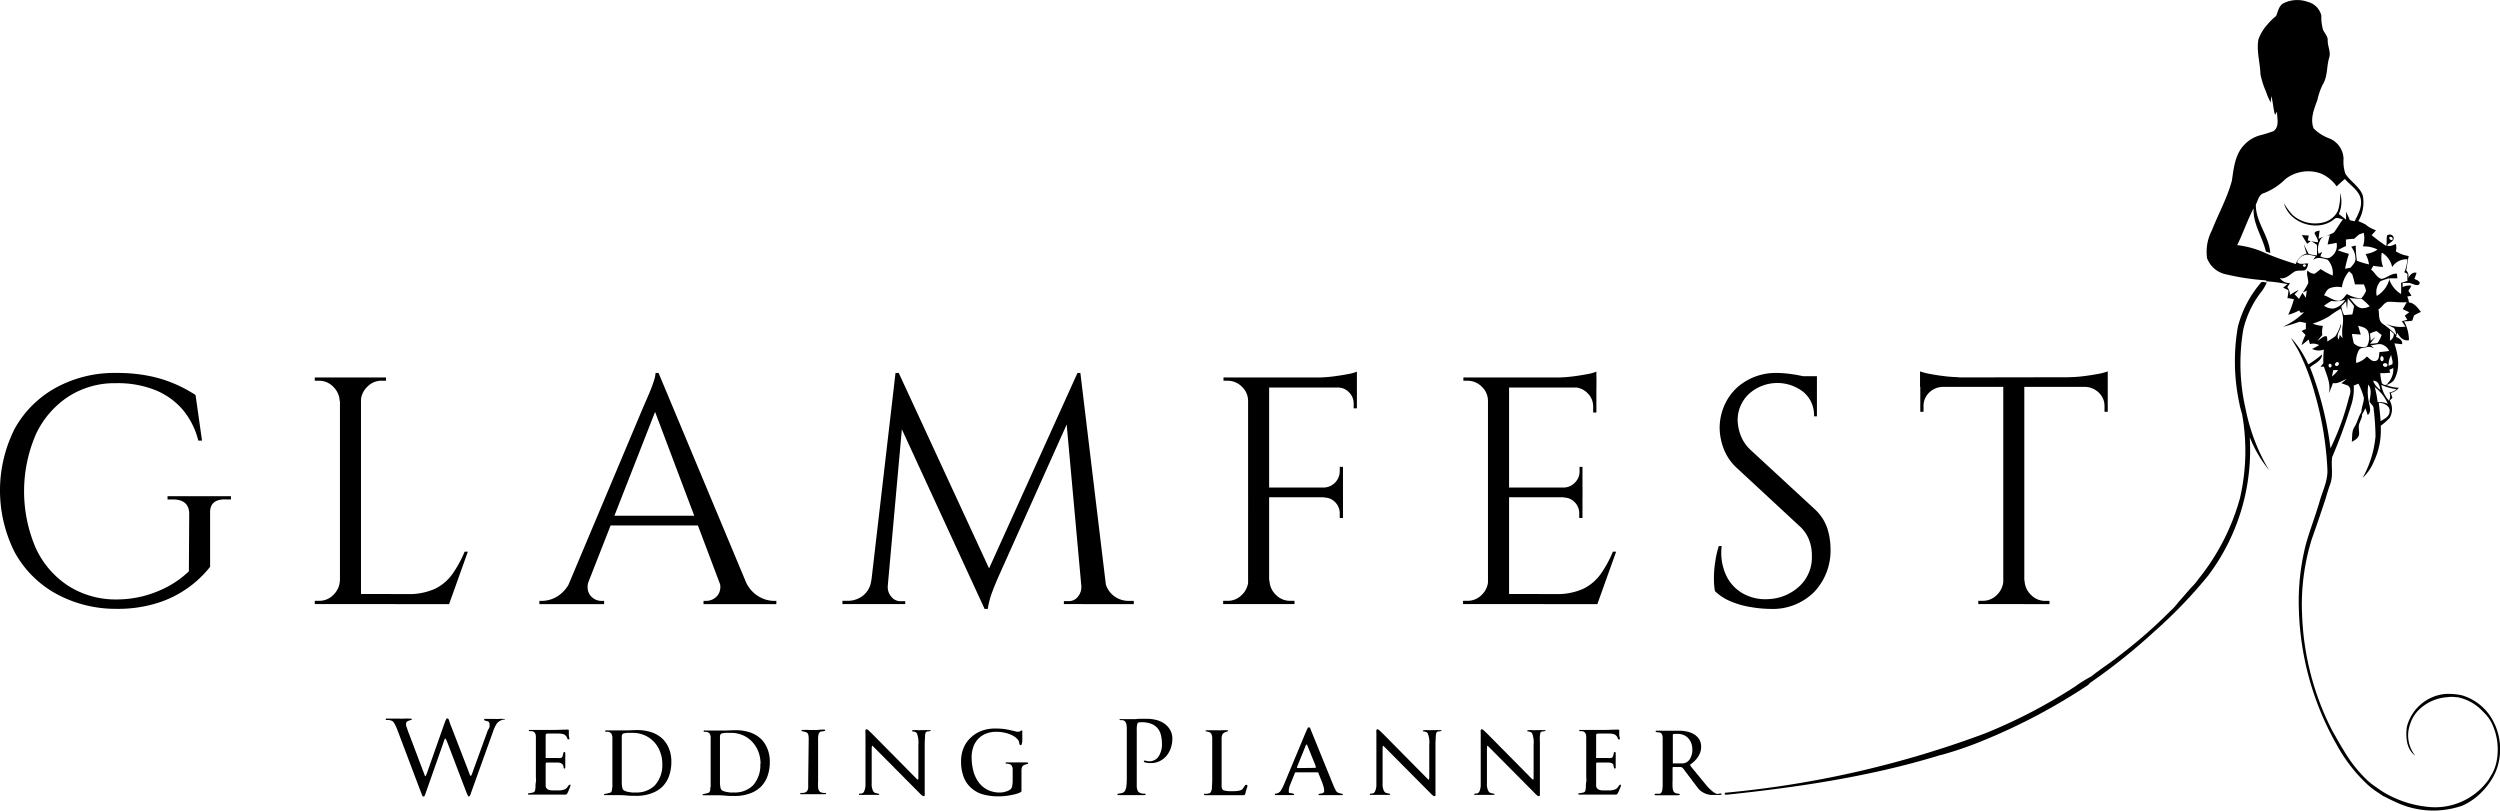 <svg id="Layer_1" data-name="Layer 1" xmlns="http://www.w3.org/2000/svg" viewBox="0 0 386.23 125.26"><path d="M55.83,156v8.25A16.76,16.76,0,0,1,48,169.74a20.31,20.31,0,0,1-6.63,1A19.19,19.19,0,0,1,32,168.39,16.24,16.24,0,0,1,25.64,162a21.2,21.2,0,0,1,0-19.09A16.16,16.16,0,0,1,32,136.58a18.74,18.74,0,0,1,9.35-2.28,24.71,24.71,0,0,1,5,.45,19.58,19.58,0,0,1,4,1.23,21.84,21.84,0,0,1,3.23,1.72l1,7.05H54a11.78,11.78,0,0,0-2.48-4.87,11.16,11.16,0,0,0-4.33-3,15.63,15.63,0,0,0-5.9-1,13.17,13.17,0,0,0-7.4,2.1,14.07,14.07,0,0,0-5,5.85,22.19,22.19,0,0,0,0,17.51,13.89,13.89,0,0,0,5,5.83,13.59,13.59,0,0,0,7.4,2.12,16.79,16.79,0,0,0,4.23-.52,17.13,17.13,0,0,0,3.83-1.5,14.77,14.77,0,0,0,3.2-2.33l.05-8.85q0-2.25-2.55-2.25h-.8v-.5h9.8v.5h-.75C56.59,153.76,55.76,154.51,55.83,156Z" transform="translate(-23.37 -76.68)"/><path d="M76,138.65h-.15a3.23,3.23,0,0,0-1-2.22,3,3,0,0,0-2.23-.93H72V135h4Zm0,27.71V170H72v-.5h.65a3,3,0,0,0,2.23-.92,3.25,3.25,0,0,0,1-2.23ZM79.14,135v35H75.89V135ZM79,138.65V135h4v.5h-.65a3,3,0,0,0-2.23.93,3.17,3.17,0,0,0-1,2.22Zm13.65,29.81V170H79v-1.55Zm3-6.55-2.9,8.1h-8.3l1.8-1.55a9.83,9.83,0,0,0,4.33-.82,7.14,7.14,0,0,0,2.72-2.33,18,18,0,0,0,1.85-3.4Z" transform="translate(-23.37 -76.68)"/><path d="M114.35,166.36a2.55,2.55,0,0,0-.1,1.7,2.06,2.06,0,0,0,.83,1.08,2.1,2.1,0,0,0,1.17.37h.45v.5h-10v-.5h.45a4.67,4.67,0,0,0,2.37-.72,5.27,5.27,0,0,0,2-2.43Zm10.76-32.06.45,3.5L113,169.86h-3l12.8-30.41c.37-.83.68-1.55.93-2.15s.47-1.18.65-1.75a4.68,4.68,0,0,0,.27-1.25Zm7,22.06v1.5H116.5v-1.5Zm-7-22.06,14.8,35.41h-4.25L124.1,139.05Zm9.3,32.06h4.1a5,5,0,0,0,2,2.43,4.8,4.8,0,0,0,2.4.72h.4v.5H132.06v-.5h.45a2.25,2.25,0,0,0,1.7-.82A2.16,2.16,0,0,0,134.41,166.36Z" transform="translate(-23.37 -76.68)"/><path d="M159.07,166.36V170h-5.55v-.5h.8a3.77,3.77,0,0,0,2.4-.82,3.43,3.43,0,0,0,1.25-2.33Zm2.65-32.06h.5l1,2.95L160.27,170h-2.7Zm-1.2,32.86v.25a2.24,2.24,0,0,0,.57,1.48,1.77,1.77,0,0,0,1.38.67h.75V170h-3.05v-2.85Zm1.7-32.86,14.4,31.16-1.15,5.26-14.2-30.82Zm27.61,0,.4,3.35-12.55,28c-.5,1.14-.89,2.1-1.16,2.88a12.7,12.7,0,0,0-.55,2.23h-.5l-.7-3.16Zm.6,32.86h.35V170h-3.05v-.45h.75a1.72,1.72,0,0,0,1.4-.67,2.27,2.27,0,0,0,.55-1.48v-.25Zm-.15-32.86,4.3,35.71h-3.9l-2.75-30.31,1.9-5.4Zm2.8,32.06h1a3.6,3.6,0,0,0,1.3,2.33,3.72,3.72,0,0,0,2.35.82h.8v.5h-5.5Z" transform="translate(-23.37 -76.68)"/><path d="M216.34,138.65h-.15a3,3,0,0,0-.95-2.22,3.1,3.1,0,0,0-2.25-.93h-.6l0-.5h4Zm0,27.71V170h-4v-.5H213a3,3,0,0,0,2.23-.92,3.24,3.24,0,0,0,1-2.23Zm3.1-31.36v35h-3.25V135ZM233,135v1.55H219.29V135Zm-2.15,17v1.5H219.29V152Zm-11.51,14.35h.15a3.21,3.21,0,0,0,1,2.23,3,3,0,0,0,2.22.92h.65v.5h-4ZM233,134.1v1.45l-6.11-.55a19.2,19.2,0,0,0,2.33-.15c.82-.1,1.58-.22,2.28-.35A7.54,7.54,0,0,0,233,134.1Zm-2.15,14.71v3.3h-2.9V152a2.53,2.53,0,0,0,2.4-2.5v-.7Zm0,4.6v3.3h-.5V156a2.44,2.44,0,0,0-.7-1.73,2.3,2.3,0,0,0-1.7-.72v-.1Zm2.15-17v3.35h-.5V139a2.37,2.37,0,0,0-.73-1.72,2.33,2.33,0,0,0-1.72-.73v-.15Z" transform="translate(-23.37 -76.68)"/><path d="M253.4,138.65h-.15a3,3,0,0,0-.95-2.22,3.1,3.1,0,0,0-2.25-.93h-.6l0-.5h4Zm0,27.71V170h-4v-.5h.65a3,3,0,0,0,2.23-.92,3.2,3.2,0,0,0,1-2.23ZM256.51,135v35h-3.26V135Zm13.5,0v1.55H256.36V135Zm-2.15,17v1.5h-11.5V152ZM270,168.46V170H256.36v-1.55Zm3.05-6.55-2.9,8.1h-8.3l1.8-1.55a9.83,9.83,0,0,0,4.33-.82,7.14,7.14,0,0,0,2.72-2.33,18,18,0,0,0,1.85-3.4ZM270,134.1v1.45l-6.1-.55a19,19,0,0,0,2.32-.15c.82-.1,1.58-.22,2.28-.35A7.54,7.54,0,0,0,270,134.1Zm-2.15,14.71v3.3H265V152a2.42,2.42,0,0,0,1.7-.78,2.38,2.38,0,0,0,.7-1.72v-.7Zm0,4.6v3.3h-.5V156a2.4,2.4,0,0,0-.7-1.73,2.28,2.28,0,0,0-1.7-.72v-.1Zm2.15-17v4h-.5v-.9a2.85,2.85,0,0,0-.85-2.07,3,3,0,0,0-2.1-.93v-.1Z" transform="translate(-23.37 -76.68)"/><path d="M297.82,134.3a15.46,15.46,0,0,1,1.73.1c.61.07,1.21.16,1.8.28s1.11.23,1.6.35a5.2,5.2,0,0,1,1.12.37V141h-.45a4.63,4.63,0,0,0-1.65-3.77,6.54,6.54,0,0,0-8.45.35,5.56,5.56,0,0,0-1.7,4,7.26,7.26,0,0,0,.42,2.23,6,6,0,0,0,1.58,2.38l9.85,9.1a7,7,0,0,1,2,3,10.5,10.5,0,0,1,.5,3.1,9.29,9.29,0,0,1-2.53,6.75,9.07,9.07,0,0,1-6.83,2.61,18.53,18.53,0,0,1-2.82-.26,13.35,13.35,0,0,1-3.16-.87,7.57,7.57,0,0,1-2.52-1.63,11.1,11.1,0,0,1-.15-2,16,16,0,0,1,.2-2.52,14.74,14.74,0,0,1,.55-2.43h.45a8.3,8.3,0,0,0,.65,4.45,6.25,6.25,0,0,0,2.63,2.88,7.1,7.1,0,0,0,3.92.87,7.48,7.48,0,0,0,4.73-1.92,6.09,6.09,0,0,0,2-4.78,6.51,6.51,0,0,0-.5-2.62,5.53,5.53,0,0,0-1.45-2l-9.6-8.9a7.86,7.86,0,0,1-2.1-3.08,9.33,9.33,0,0,1-.6-3.13,8.73,8.73,0,0,1,1-4.05,8,8,0,0,1,3-3.17A8.92,8.92,0,0,1,297.82,134.3Zm6.25.5v1h-3.8v-1Z" transform="translate(-23.37 -76.68)"/><path d="M320,134.05a8.92,8.92,0,0,0,1.53.4c.68.13,1.44.25,2.27.35a19.37,19.37,0,0,0,2.3.15l-6.1.55Zm29,.9v1.5H320V135Zm-25.51,1.35v.15a3.11,3.11,0,0,0-2.1.9,2.85,2.85,0,0,0-.85,2.1v.85l-.5,0v-4ZM333,166.36V170h-4v-.5h.65a3,3,0,0,0,2.23-.92,3.25,3.25,0,0,0,1-2.23Zm3.11-31.21V170h-3.25V135.15ZM336,166.36h.15a3.2,3.2,0,0,0,1,2.23,3,3,0,0,0,2.23.92H340v.5h-4Zm13-32.31v1.45l-6.1-.55a19,19,0,0,0,2.32-.15c.82-.1,1.58-.22,2.28-.35A7.54,7.54,0,0,0,349,134.05Zm0,2.25v4l-.5,0v-.85a2.83,2.83,0,0,0-.87-2.1,3.16,3.16,0,0,0-2.08-.9v-.15Z" transform="translate(-23.37 -76.68)"/><path d="M235.8,178.36h0l-.07-.08A.43.43,0,0,0,235.8,178.36Z" transform="translate(-23.37 -76.68)"/><path d="M244.13,214.46" transform="translate(-23.37 -76.68)"/><path d="M403.72,184.1h0a10.31,10.31,0,0,0-2.45-.22,6.77,6.77,0,0,0-6.06,5.1c-.09.6-.4,3.26,1.29,4.43h0a5,5,0,0,1-.81-4.77h0a5.44,5.44,0,0,1,1.23-2.15,6.94,6.94,0,0,1,4.53-2.1h0a4.49,4.49,0,0,1,1.35,0l.26,0H403a7.21,7.21,0,0,1,4,2.26,6.07,6.07,0,0,1,1.44,2,9.45,9.45,0,0,1,.68,5.38h0a6.69,6.69,0,0,1-1,2.62c-.09.17-.19.33-.29.49a10.13,10.13,0,0,1-8.81,4.24,16.54,16.54,0,0,1-7.32-2.26c-.69-.41-1.8-1.23-1.8-1.23h0a9.2,9.2,0,0,1-.83-.69,21.16,21.16,0,0,1-3.63-4.62h0c-.63-1-1.17-2-1.55-2.67-.07-.1-.13-.22-.19-.32a42.45,42.45,0,0,1-4.67-17.83,34,34,0,0,1,1.41-11.53v0c0-.06.89-2.47,2.22-6.53.22-.76.45-1.52.72-2.26.49-1.34.1-2.78.29-4.14a77.19,77.19,0,0,0,2.82-7.66,8.57,8.57,0,0,0,.52-3.39l.72-.3a10.85,10.85,0,0,1,.84,2.2c0,.75-.38,1.44-.38,2.19-.47.71-.61,1.57-1.07,2.29s-.32,1.54-.42,2.32c.43-.25.93-.5,1.09-1s-.19-1.38.15-2c.11-.4.41-.78.33-1.2.19-.32.36-.65.55-1,.12.35.23.7.34,1.05.61-.47.32-1.29.2-1.92a7.48,7.48,0,0,1-.11-2.79c.61.78.3,1.76.19,2.63.19.39.66.64.64,1.12a40.08,40.08,0,0,1,.29,4.24,16.19,16.19,0,0,1-2,6.44,7.27,7.27,0,0,0,1.75-2.55,11.27,11.27,0,0,0,1.05-5.51,10.84,10.84,0,0,0,1.39-1.22,2.72,2.72,0,0,0,0-2.68l.42-.42c-.09-.25-.17-.51-.25-.76a2.23,2.23,0,0,0,1.24-.79,5.92,5.92,0,0,1-1.9-.4c.47-.25,1-.44,1.26-1,.89-1.71.53-3.72-.05-5.46l1.2.13c.08-.64-.44-.91-.94-1.13.06-.22.12-.43.19-.64.37.67.94,1.32,1.8,1.15a6.13,6.13,0,0,0-.76-2.94,4.91,4.91,0,0,0,1.27-.08c.11-.26.18-.54.28-.81a8.92,8.92,0,0,1,1.07-.54c-.51-.63-1-1.38-1.87-1.47a2.42,2.42,0,0,0-.25-.91l.65-.11c-.15-.27-.31-.52-.48-.78.17-.25.33-.51.48-.77a2.12,2.12,0,0,0-1.36.21v-.65c.34,0,.69,0,1,0,.52.06,1,.51,1.54.26.32-.55-.38-.67-.72-.89q.18-.47.33-.93c-.66-.17-1,.37-1.31.82a1.1,1.1,0,0,0-.29-1.18c.15-.74.21-1.5.39-2.24a4.84,4.84,0,0,1-2-.73,1.83,1.83,0,0,0,0-1.11c-.45.12-.9.49-1.35.18.35-.39,1.18-.63,1-1.28a.64.64,0,0,0-1-.22c-.12.52,0,1.07-.13,1.61a26.19,26.19,0,0,1-2.25-1.67l.67-.75a5.13,5.13,0,0,1-1.63-.91c-.36-.19-.73-.35-1.1-.51a5.56,5.56,0,0,0,.68-4c-.52-1.37-1.9-2.11-2.67-3.31a5.67,5.67,0,0,1-.29-2.28,3.5,3.5,0,0,0-2.13-3.16,6.63,6.63,0,0,1-2.49-1.57c-.58-1.46.07-3,.58-4.4a10.23,10.23,0,0,1,.82-2.37c.79-1.26.58-2.79,1-4.16.28-.88-.23-1.73-.23-2.61.06-.67-.46-1.14-.72-1.7A7,7,0,0,1,382,79.1a2.86,2.86,0,0,0-2.1-2.13,4.79,4.79,0,0,0-3.66.17c-.79.35-.92,1.27-1.22,2a10.14,10.14,0,0,0-1.4,1.38,6.79,6.79,0,0,0-1.34,2.25c-.33,1.79.26,3.57.31,5.36a12.75,12.75,0,0,0,.87,2.73,7.9,7.9,0,0,0,.73,1.66c0-.24.05-.71.07-1,.3,1,.3,2,.59,2.91.07-.12.22-.38.3-.5,0,1,.42,2.3-.53,3a17.34,17.34,0,0,1-2.12.66A5.29,5.29,0,0,0,370,99.15c-1.35,1.47-1.54,3.55-1.82,5.44-.71,2.67-2.09,5.11-3.09,7.68a7.09,7.09,0,0,0-.74,4.32A4,4,0,0,0,367,119a39.39,39.39,0,0,0,6.48,1v.14a22.81,22.81,0,0,1,3.29.44l-.68.55.82.38c0,.41-.08.83-.15,1.24.34,0,.68.1,1,.16a14.35,14.35,0,0,1-.88,2.4,7.19,7.19,0,0,0,1.68-.67l.24.36.53-.08a10.94,10.94,0,0,1-3.29,2.25,21.12,21.12,0,0,0,2.57-.78,8.63,8.63,0,0,1,1,.19c0,.31,0,.62,0,.93l-.66.29.61.63a7.33,7.33,0,0,0-.62,1.57c.38-.27.73-.57,1.09-.87l.21.7a2,2,0,0,1,1.41.16,7,7,0,0,1-1.08.59,2.26,2.26,0,0,0,1.82.11,14.89,14.89,0,0,0-.08,2.11,5.62,5.62,0,0,1-.46.53l.55,0c.43,1.33,1.1,2.66.76,4.09.24-.51.43-1,.63-1.56.77.15,1.4-.37,2.09-.62-.25.23-.52.44-.78.65.35.13.71.23,1.05.38.52.45.33,1.2.13,1.76a40.3,40.3,0,0,1-2.87,7.92,51.93,51.93,0,0,0-3.16-12.52c.67-.59,1.85-1,1.86-2a15.45,15.45,0,0,1-2.13,1.55,15.67,15.67,0,0,0-2.65-4.1c.37.75.86,1.44,1.24,2.2a35.46,35.46,0,0,1,2.44,6.49,50.63,50.63,0,0,1,1.92,11.53c.12,1.83-.77,3.48-1.24,5.19-.65,2.21-1.5,4.37-2.11,6.59a35.86,35.86,0,0,0-1.05,10.11,44.77,44.77,0,0,0,5.8,20.67,24.33,24.33,0,0,0,4.92,6.34,3.32,3.32,0,0,1,.28.24h0a12.6,12.6,0,0,0,1.41,1,7.89,7.89,0,0,0,.77.51l.07,0h0c.57.33,1.18.6,1.78.88a13.61,13.61,0,0,0,10.18.53l.13-.05a9.63,9.63,0,0,0,3-2.16,10.44,10.44,0,0,0,2.05-3,9.26,9.26,0,0,0-.87-8.7A8,8,0,0,0,403.72,184.1Zm-11.2-70.76c.2-.2.63.08.48.34S392.38,113.58,392.52,113.34ZM387,129.7c-.09-.47-.21-.94-.28-1.41l.37,0,1,.08c-.13-.46-.27-.91-.41-1.37.58.17,1.3.29,1.55.92a2.77,2.77,0,0,1-.19,2.28A2,2,0,0,1,387,129.7Zm-2.41-6.55c-.8-.05-1.43-.62-2.18-.85.25-.4.43-.91.91-1.1a3.27,3.27,0,0,1,1.86-.13,4.58,4.58,0,0,1,1.11-2.47l.48.44c.16.52.3,1,.42,1.58.46,0,.91,0,1.37,0a3.12,3.12,0,0,1,.34,1,4,4,0,0,1-.75,1.17,5,5,0,0,1-2.19-.69C385.55,122.51,385.23,123.17,384.57,123.15Zm1.07-.11a3,3,0,0,1-1.76,1.31,2.43,2.43,0,0,1-1.49-.43,10.45,10.45,0,0,1,1.13-.74A4.75,4.75,0,0,0,385.64,123Zm-4.09-7.15a2.84,2.84,0,0,1,.21-2c.21-.65.94-.8,1.53-.88-.13.48-.25,1-.34,1.44.46-.07.92-.16,1.38-.26a2.09,2.09,0,0,1-.78,2.11c-.49.46-1.19.2-1.72,0a6,6,0,0,1,.28-.7Zm6.72,7a10.28,10.28,0,0,1,1.18,1.11,2.41,2.41,0,0,1-1.28.29c-.85-.16-1.29-1-1.84-1.55C387,122.77,387.62,122.83,388.27,122.87Zm.74,8.86a3.18,3.18,0,0,1-1.65,1,3.47,3.47,0,0,1,.4-1.93c.22-.48.84-.39,1.27-.52a1.57,1.57,0,0,1,1.13.23l-.54-.51c.65,0,1.34-.4,2,0a1.74,1.74,0,0,1,.83.88c-.5.08-1,.13-1.49.17-.09.46,0,1.23-.57,1.36C389.8,132.63,389.4,132,389,131.73Zm2.28-3.32a4.68,4.68,0,0,1-.63,1.24c-.38.07-.77.09-1.15.13.27-.37.56-.73.84-1.09-.25.21-.5.42-.76.62,0-.37-.07-.75-.09-1.12a5.56,5.56,0,0,1,1-.39C390.76,128,391,128.2,391.29,128.41Zm-.12-8.33c.45-.19.91-.32,1.37-.47a4.23,4.23,0,0,1-2,2.77A2.54,2.54,0,0,1,391.17,120.08Zm1.62,11.45c0,.46.32.95.15,1.4l-.56.25A2.9,2.9,0,0,1,392.79,131.53Zm-1.22,1.34c.22-.27.8,0,.57.34S391.32,133.19,391.57,132.87Zm-.2-.39c-.34-.07-.34-.55-.16-.76C391.61,131.52,391.81,132.45,391.37,132.48Zm-1.38,3c.81,0,1,.77,1.11,1.43A3.08,3.08,0,0,1,390,135.51Zm.26,1a6.57,6.57,0,0,1,2,2.56,3.59,3.59,0,0,0-1.58-.27A15,15,0,0,0,390.25,136.49Zm2.27,3.84c-.07.73-.83,1.06-1.38,1.41-.08-1-.17-1.91-.29-2.86C391.6,138.92,392.74,139.39,392.52,140.33Zm1.07-3.53a2,2,0,0,1-1.09.49,1.42,1.42,0,0,1-.08,1.27,4.66,4.66,0,0,1-1.18-2.44A7.39,7.39,0,0,0,393.59,136.8Zm-1.36-.89c-.21.4-.65.21-.89,0a8.64,8.64,0,0,1-.26-1.59c.51,0,1,0,1.55-.08l-.15-.43.61-.28A3.06,3.06,0,0,1,392.23,135.91Zm.34-6.59a12.51,12.51,0,0,0,0-1.62l.6.52A1.11,1.11,0,0,1,392.57,129.32Zm2.62-6q-.31.57-.63,1.11l1,.48-.69.53.39.63-.84.23.56.84a5.84,5.84,0,0,1-3-.44c.4.25.84.43,1.25.67a2.83,2.83,0,0,1,.32,1.07,13.71,13.71,0,0,0-2.15-1.79c-.66-.54-.43-1.45-.6-2.19.56-.3.81-1,1.45-1.16C393.23,123.27,394.21,123.47,395.19,123.36Zm-3.85-7.62a3.43,3.43,0,0,1,1.58,2.23,2.59,2.59,0,0,1,2.35-1.2,6.19,6.19,0,0,1-.47,2l.49.25a6.5,6.5,0,0,0,0,1.08q-.48.17-1,.3a14.27,14.27,0,0,1,0,1.73,4.2,4.2,0,0,1-1.87-2.42c.43,0,.87,0,1.3,0l-.06-.72c-.9-.07-1.55.67-2.38.81-.74-.18-1-1-1.62-1.43l.35-.59a11.05,11.05,0,0,0,1.51.16A3.77,3.77,0,0,1,391.34,115.74Zm-3.55-2.8.73-.26a3.76,3.76,0,0,1-.12,2.1,4.65,4.65,0,0,1,2.26.48,4,4,0,0,1-1.85.69,4.63,4.63,0,0,1,.53,1.61,12.22,12.22,0,0,1-1.87-.57,18.31,18.31,0,0,1-.18-2.35l-.7.19a3,3,0,0,1,.66,1.89c0,.56-.44.93-.74,1.34l-.87.17a18.52,18.52,0,0,1,.6-2.3,17.44,17.44,0,0,1-1.73-.56,13.78,13.78,0,0,1,1.27-.65v-1a11.08,11.08,0,0,1,1.28-.12C387.29,113.36,387.54,113.15,387.79,112.94ZM369,114.55c.92-1.86,1.57-3.85,2.54-5.69-.15,2.41,1.39,4.43,1.89,6.7l.68.2c-.19-2.65-2.27-4.78-2.23-7.47.32-.64.48-1.58,1.26-1.78a9.42,9.42,0,0,0,3.31-2.17,5.78,5.78,0,0,1,5.43-.87,5.61,5.61,0,0,1,2.48,2c.41-.39.83-.77,1.27-1.14.76.89,1.86,1.55,2.33,2.66.52,1.34-.2,2.71-.83,3.88l-.72-.17c-.19-.45-.38-.89-.59-1.31,0,.41,0,.82,0,1.23-.37-.3-.74-.59-1.12-.87a4.7,4.7,0,0,0,.19-3.28,7.37,7.37,0,0,1-.35,2.81,3.34,3.34,0,0,1-2.27,1.77,5.27,5.27,0,0,1-4.67-1.12,9.42,9.42,0,0,1-1.38-1.87c.81,3.14,5.22,4.53,7.71,2.52.4-.42.93-.12,1.4,0-.5.63-.87,1.34-1.37,2-.74.47-1.64.59-2.39,1,.05-.43.11-.86.16-1.29-.27.12-.71.07-.78.43.18.46.56.87.53,1.39a10.83,10.83,0,0,1-1.59-.29c.06-.25.11-.5.17-.75L379,113c.25.46.54.89.8,1.34l.57-.42a5.11,5.11,0,0,1,.94.59,11.06,11.06,0,0,1,0,1.63,6,6,0,0,1-1.26-.23,13.2,13.2,0,0,1-.74-1.51,10.06,10.06,0,0,0,.42,1.45,2.43,2.43,0,0,0-1.67,1.62,46.26,46.26,0,0,1-4.46-1.58A14.43,14.43,0,0,0,369,114.55Zm10.86,3.89c-.22.66.18,1.34.11,2-.23.5-.56,1-.82,1.43l.6-.3c-.05.37-.1.75-.14,1.12l-.52-.77c-.19.31-.37.62-.55.94a9.42,9.42,0,0,0-.69-.72,5.3,5.3,0,0,0,.66-.68,11.6,11.6,0,0,0-1.37.79,1.69,1.69,0,0,0-.4-1.19l.42-.64a1.86,1.86,0,0,1-1.57-.77c.85.18,1.46-.46,2.1-.9.45-.35,1-.23,1.56-.28s.61-.66.73-1.08c-.58-.07-1.28.27-1.73-.22a1.82,1.82,0,0,1,1.43-1.15c.48,0,1,.16,1.44.24l-.4.61c.64-.58,1.54-.27,2.26-.07a3.09,3.09,0,0,1,.77,2.45,10.69,10.69,0,0,1-1.86-1,8.27,8.27,0,0,1-.95.73A1.57,1.57,0,0,1,379.84,118.44Zm-.7-.83c.26-.18.41-.13.46.16C379.34,118,379.19,117.9,379.14,117.61Zm4.34,15.79c-.31.23-.53-.32-.28-.49S383.74,133.22,383.48,133.4Zm.15,1.45c.05-.33.12-.66.19-1l.75,0A4.3,4.3,0,0,1,383.63,134.85Zm.94-1.74c-.26.34-.73-.1-.36-.36A.26.26,0,1,1,384.57,133.11Zm.75-6.45a7,7,0,0,0-.06,2.28l-.45-.54c0,.18-.1.56-.14.74-.58-.75.48-1.59.33-2.44a6.53,6.53,0,0,1-.86,1.92c-.39.31-.83.54-1.24.83,0-.28,0-.55-.09-.82-.57-.09-.94.46-1.41.69.24-.31.48-.6.73-.89a3.37,3.37,0,0,1,.09-1.41,4.18,4.18,0,0,1-1.57-.35,11,11,0,0,0,2.53-1.12,15.17,15.17,0,0,1,1.78-1.17A4.19,4.19,0,0,1,385.32,126.66Zm.17-1.3a3.67,3.67,0,0,1-.42-1.34,8,8,0,0,1,.76-.78c0,.4.07.79.12,1.19l.12-1.66c.32.4.67.77.95,1.2a8.19,8.19,0,0,1-.26,1.29Z" transform="translate(-23.37 -76.68)"/><path d="M373.92,149.31a29.47,29.47,0,0,1-3.61-9.4,31.37,31.37,0,0,1-.37-12.32,15.12,15.12,0,0,1,2.92-6,8.72,8.72,0,0,0,.72-1.26c-.33,0-.79-.28-1,.12a16.87,16.87,0,0,0-3.48,6.73,31.1,31.1,0,0,0,.29,12.08v.08c.17.66.37,1.36.37,1.36a32.21,32.21,0,0,1-.35,13A34.43,34.43,0,0,1,363,166.15a9.57,9.57,0,0,1-1.13,1.33l-1.51,1.73v0h0l-.51.57a7.32,7.32,0,0,1-1.09,1.21,75.86,75.86,0,0,1-7.93,6.95c-1.41,1.13-2.95,2.1-4.36,3.23a21.38,21.38,0,0,0-2.53,1.58A81.3,81.3,0,0,1,330,190h0a155.61,155.61,0,0,1-40.16,9.16v.29l.37,0c9.52-1,21.59-2.6,33-6.14l.09,0a56.64,56.64,0,0,0,6.53-2.25,92.47,92.47,0,0,0,16-8.46,1.56,1.56,0,0,0,.41-.4,92,92,0,0,0,9.93-7.93,73.54,73.54,0,0,0,8.35-8.67,32.33,32.33,0,0,0,6.42-21.36A19.7,19.7,0,0,0,373.92,149.31Z" transform="translate(-23.37 -76.68)"/><path d="M101.37,187.8s0,.06-.08.06l-.17,0a1.7,1.7,0,0,0-1,.61,5.1,5.1,0,0,0-.54,1.12l-3.44,9.58q-.18.57-.33.57c-.06,0-.12-.08-.2-.24s-.17-.37-.27-.63l-2.76-7.24c-.22-.57-.35-.85-.4-.85s-.11.06-.16.19-.11.34-.21.63l-2.63,7.47c-.09.25-.16.42-.2.52s-.11.15-.19.15-.17-.09-.23-.26-.16-.42-.29-.75l-3.53-9.34c-.09-.23-.18-.43-.27-.62a2.8,2.8,0,0,0-.27-.47.66.66,0,0,0-.34-.28,3.59,3.59,0,0,0-.41-.11l-.35,0c-.09,0-.14,0-.14-.1a.12.12,0,0,1,.08-.11l.16,0c.31,0,.62,0,.93,0s.62,0,.94,0a5.92,5.92,0,0,0,.76,0,5.54,5.54,0,0,1,.73,0c.28,0,.42,0,.42.1s0,.08-.13.11l-.3.1a1,1,0,0,0-.3.16.31.31,0,0,0-.14.27,2.3,2.3,0,0,0,0,.28c0,.12.07.26.12.4l.15.45a2.85,2.85,0,0,0,.16.42l2.24,5.93a5.49,5.49,0,0,1,.21.56c0,.07.06.11.1.11s.14-.19.28-.58l2.61-7.42c.09-.26.17-.48.25-.66s.16-.26.26-.26.21.11.27.34a7.82,7.82,0,0,0,.33.93l2.61,6.75c.1.27.18.48.23.63s.1.22.16.22.09-.06.15-.18.13-.33.23-.62l2.25-6.2A4.14,4.14,0,0,0,99,189a2.9,2.9,0,0,0,0-.38.59.59,0,0,0-.1-.39.67.67,0,0,0-.2-.12l-.25-.07a.52.52,0,0,1-.2-.06.11.11,0,0,1-.09-.11.12.12,0,0,1,.09-.12.57.57,0,0,1,.18,0,6.8,6.8,0,0,1,.68,0c.19,0,.44,0,.73,0a4.45,4.45,0,0,0,.61,0,4.87,4.87,0,0,1,.66,0l.17,0A.12.12,0,0,1,101.37,187.8Z" transform="translate(-23.37 -76.68)"/><path d="M111.32,190.77a.44.44,0,0,1,0,.13s0,0-.13,0-.14,0-.15-.08a.56.56,0,0,0-.07-.19,1,1,0,0,0-.48-.5,2.57,2.57,0,0,0-.92-.12H108a.55.55,0,0,0-.25.05.3.3,0,0,0-.08.24v3.3a.66.66,0,0,0,0,.19s.07,0,.16,0h1.75a1.5,1.5,0,0,0,.37,0,.43.43,0,0,0,.26-.14.5.5,0,0,0,.1-.22l.06-.26.06-.22a.13.13,0,0,1,.13-.09.14.14,0,0,1,.14.14,2,2,0,0,1,0,.21,3.78,3.78,0,0,1,0,.46,3.87,3.87,0,0,0,0,.48c0,.19,0,.34,0,.46s0,.22,0,.3a.81.81,0,0,0,0,.17s0,.08,0,.13a.89.89,0,0,1,0,.11c0,.06-.06.09-.13.09a.13.13,0,0,1-.13-.11c0-.07,0-.2-.07-.38s-.33-.43-.81-.43H107.8c-.09,0-.13.07-.13.21v3.3a.67.67,0,0,0,.13.46.79.79,0,0,0,.35.24,1.78,1.78,0,0,0,.47.09l.47,0,.71,0a2.35,2.35,0,0,0,.78-.15.89.89,0,0,0,.37-.26,3.83,3.83,0,0,0,.24-.31.23.23,0,0,1,.2-.15.12.12,0,0,1,.11,0,.31.31,0,0,1,0,.08.88.88,0,0,1-.08.33c-.06.13-.11.26-.17.4a2.7,2.7,0,0,1-.29.6.33.33,0,0,1-.26.11h-.9l-.95,0-.92,0h-2l-.32,0h-.26l-.28,0c-.09,0-.13,0-.13-.1s0-.09.14-.11l.32-.05a1.9,1.9,0,0,0,.36-.08.41.41,0,0,0,.25-.23,3.68,3.68,0,0,0,.09-.53c0-.26,0-.54.06-.85s0-.61,0-.9,0-.54,0-.73v-5.31a1.19,1.19,0,0,0-.07-.47.73.73,0,0,0-.17-.27.52.52,0,0,0-.24-.13,1.35,1.35,0,0,0-.29-.05l-.22,0c-.07,0-.1,0-.1-.07s0-.09.15-.11l.2,0h.29l.29,0,.37,0h.49c.64,0,1.31,0,2,0s1.43-.05,2.23-.05c.11,0,.16.05.16.15v.14a1.09,1.09,0,0,0,0,.18c0,.16,0,.3,0,.42S111.32,190.58,111.32,190.77Z" transform="translate(-23.37 -76.68)"/><path d="M117.82,199a1.08,1.08,0,0,0,.1-.33l.06-.45a4.15,4.15,0,0,0,0-.49c0-.16,0-.31,0-.44v-6.49a1.32,1.32,0,0,0-.19-.82.81.81,0,0,0-.68-.25l-.18,0a.11.11,0,0,1-.07-.11c0-.05,0-.08.12-.1a1,1,0,0,1,.26,0c.23,0,.46,0,.69,0s.48,0,.74,0c.49,0,1,0,1.49,0s1-.05,1.66-.05a6.79,6.79,0,0,1,2.24.35,4.71,4.71,0,0,1,1.67,1,4.33,4.33,0,0,1,1,1.54,5.3,5.3,0,0,1,.36,2,6.53,6.53,0,0,1-.37,2.24,4.53,4.53,0,0,1-1.07,1.67,4.79,4.79,0,0,1-1.72,1,6.61,6.61,0,0,1-2.3.36c-.47,0-.94,0-1.41-.05s-1-.06-1.53-.06l-1,0-.71,0-.21,0a.09.09,0,0,1-.08-.1s0-.07.14-.09l.31-.06.35-.09A.43.43,0,0,0,117.82,199Zm7.87-4.29a5.11,5.11,0,0,0-.32-1.83,4.44,4.44,0,0,0-2.37-2.59,4.65,4.65,0,0,0-2-.39h-.3a3.76,3.76,0,0,0-1,.09q-.27.09-.27.51v5.71c0,.26,0,.53,0,.81s0,.53,0,.77a4.42,4.42,0,0,0,.09.61.66.66,0,0,0,.17.34,1,1,0,0,0,.3.16,3,3,0,0,0,.45.13l.54.08a3.48,3.48,0,0,0,.55,0,4,4,0,0,0,3-1.09A4.65,4.65,0,0,0,125.69,194.69Z" transform="translate(-23.37 -76.68)"/><path d="M133,199a.86.86,0,0,0,.1-.33c0-.14,0-.29.06-.45a4.15,4.15,0,0,0,0-.49c0-.16,0-.31,0-.44v-6.49A1.32,1.32,0,0,0,133,190a.8.8,0,0,0-.68-.25l-.17,0a.12.12,0,0,1-.08-.11c0-.05,0-.08.12-.1a1.1,1.1,0,0,1,.27,0c.22,0,.45,0,.68,0s.48,0,.74,0c.49,0,1,0,1.49,0s1.06-.05,1.66-.05a6.75,6.75,0,0,1,2.24.35,4.71,4.71,0,0,1,1.67,1,4.33,4.33,0,0,1,1,1.54,5.3,5.3,0,0,1,.36,2,6.3,6.3,0,0,1-.37,2.24,4.53,4.53,0,0,1-1.07,1.67,4.7,4.7,0,0,1-1.72,1,6.57,6.57,0,0,1-2.3.36c-.47,0-.94,0-1.41-.05s-1-.06-1.52-.06l-1,0-.71,0-.21,0a.09.09,0,0,1-.08-.1s.05-.07.14-.09l.31-.06a2.25,2.25,0,0,0,.35-.09A.4.4,0,0,0,133,199Zm7.87-4.29a5.33,5.33,0,0,0-.31-1.83,4.73,4.73,0,0,0-.92-1.53,4.46,4.46,0,0,0-1.45-1.06,4.72,4.72,0,0,0-2-.39h-.31a3.62,3.62,0,0,0-1,.09c-.19.06-.28.23-.28.51v5.71c0,.26,0,.53,0,.81s0,.53,0,.77a4.42,4.42,0,0,0,.09.61.75.75,0,0,0,.17.34,1,1,0,0,0,.3.16,2.78,2.78,0,0,0,.46.13l.53.08a3.56,3.56,0,0,0,.55,0,4,4,0,0,0,3-1.09A4.65,4.65,0,0,0,140.83,194.69Z" transform="translate(-23.37 -76.68)"/><path d="M148.31,190.83a2.93,2.93,0,0,0-.06-.61.5.5,0,0,0-.26-.37.7.7,0,0,0-.2-.08l-.2-.06-.27-.06q-.12,0-.12-.09c0-.05,0-.09.13-.11l.26,0a5.27,5.27,0,0,1,.68,0,5.9,5.9,0,0,0,.74,0,5.78,5.78,0,0,0,.71,0,6,6,0,0,1,.75-.05,1,1,0,0,1,.27,0c.08,0,.11.07.11.12s0,.08-.12.09l-.25.06a.47.47,0,0,1-.16,0l-.19.06a.61.61,0,0,0-.3.4,3,3,0,0,0-.07.67v6.52a9,9,0,0,0,0,1,1.12,1.12,0,0,0,.2.59.45.45,0,0,0,.25.18,2.62,2.62,0,0,0,.33.09l.31,0c.09,0,.13.05.13.1a.09.09,0,0,1-.08.1l-.15,0c-.28,0-.57,0-.85,0l-.93,0-.81,0c-.28,0-.58,0-.92,0l-.16,0c-.05,0-.07,0-.07-.1s0-.09.13-.1l.31,0,.28-.06a.67.67,0,0,0,.28-.18.88.88,0,0,0,.22-.58c0-.25,0-.6,0-1.06Z" transform="translate(-23.37 -76.68)"/><path d="M167.17,189.54s0,.06-.11.08l-.24.06-.17,0a.37.37,0,0,0-.19.09q-.14.07-.18.6c0,.35-.05.75-.05,1.22v7.47a2.61,2.61,0,0,1,0,.46c0,.11-.07.16-.16.16a.51.51,0,0,1-.31-.16,3.82,3.82,0,0,1-.36-.34l-7-7.05-.2-.19a.21.21,0,0,0-.09-.05s-.07.14-.07.41v5.42a2.75,2.75,0,0,0,0,.38,2.7,2.7,0,0,0,.08.41,1.49,1.49,0,0,0,.14.37.67.67,0,0,0,.22.25.48.48,0,0,0,.18.07.8.8,0,0,1,.21.05l.23.06c.07,0,.1,0,.1.07s0,.09-.1.1l-.28,0-.55,0-.66,0-.57,0a6.45,6.45,0,0,1-.67,0h-.2c-.06,0-.1,0-.1-.09s.09-.1.27-.12l.16,0,.19-.09a.65.65,0,0,0,.19-.26,2.23,2.23,0,0,0,.13-.39,3,3,0,0,0,.07-.43c0-.14,0-.27,0-.4V190a2,2,0,0,1,0-.52.16.16,0,0,1,.16-.13.6.6,0,0,1,.33.18l.58.56,6.75,6.83.21.2a.14.14,0,0,0,.09,0s.05-.12.05-.37v-5a3.91,3.91,0,0,0-.23-1.78.62.62,0,0,0-.27-.21l-.27-.07c-.16,0-.23-.05-.23-.09s.09-.12.28-.12a4.73,4.73,0,0,1,.52,0,5.28,5.28,0,0,0,.59,0l.52,0a4.74,4.74,0,0,1,.55,0h.25Q167.17,189.47,167.17,189.54Z" transform="translate(-23.37 -76.68)"/><path d="M182.21,194.64s0,.06-.1.07l-.24.06-.17.06-.18.06h0a1.33,1.33,0,0,0-.17.16.64.64,0,0,0-.11.22,1.71,1.71,0,0,0-.06.41c0,.17,0,.41,0,.72v.95c0,.21,0,.43,0,.65v.72a.91.91,0,0,1,0,.17c0,.1-.14.2-.37.29a4.78,4.78,0,0,1-.87.26,11.18,11.18,0,0,1-1.14.2,9.76,9.76,0,0,1-1.17.07,8.61,8.61,0,0,1-2.42-.31,4.51,4.51,0,0,1-1.81-1,4.3,4.3,0,0,1-1.15-1.68,6.66,6.66,0,0,1-.4-2.45,5.17,5.17,0,0,1,.37-2,4.58,4.58,0,0,1,1.08-1.59,4.94,4.94,0,0,1,1.66-1.07,6,6,0,0,1,2.18-.38,12,12,0,0,1,1.22.06,10.23,10.23,0,0,1,1.09.19l.29.07.28.06.4.11a1.11,1.11,0,0,0,.29,0,.39.39,0,0,0,.24-.05l.11-.08a.19.19,0,0,1,.13-.05.14.14,0,0,1,.12.05.19.19,0,0,1,0,.1v.13l0,.15a1.86,1.86,0,0,0,0,.27c0,.1,0,.23,0,.37v.24c0,.22,0,.43-.05.64s-.09.31-.19.31a.21.21,0,0,1-.16-.08.31.31,0,0,1-.07-.21,1,1,0,0,0-.26-.61,2.81,2.81,0,0,0-.73-.57,4.85,4.85,0,0,0-1.12-.42,5.84,5.84,0,0,0-1.43-.17,4.15,4.15,0,0,0-1.67.31,3.39,3.39,0,0,0-1.2.85,3.47,3.47,0,0,0-.71,1.24,4.71,4.71,0,0,0-.24,1.5,8.43,8.43,0,0,0,.28,2.2,5.15,5.15,0,0,0,.83,1.73,3.86,3.86,0,0,0,1.37,1.14,4.25,4.25,0,0,0,1.9.41,2.9,2.9,0,0,0,.83-.13,2.32,2.32,0,0,0,.74-.32.83.83,0,0,0,.31-.55,4.42,4.42,0,0,0,.08-.86v-1.61a1.07,1.07,0,0,0-.2-.75.57.57,0,0,0-.3-.17l-.29-.07-.22,0a.09.09,0,0,1-.08-.09c0-.06,0-.09.1-.11a.82.82,0,0,1,.23,0h.21l.3,0,.52,0,.51,0a6.12,6.12,0,0,0,.66,0l.45,0h.27Q182.21,194.49,182.21,194.64Z" transform="translate(-23.37 -76.68)"/><path d="M204.49,190.8a4.54,4.54,0,0,1-.23,1.42,3.86,3.86,0,0,1-.65,1.2,3.24,3.24,0,0,1-1.06.84,3.11,3.11,0,0,1-1.41.31l-.28,0a2.11,2.11,0,0,1-.35-.05,1.6,1.6,0,0,1-.3-.08c-.09,0-.13-.08-.13-.13s0-.12.14-.12a.74.74,0,0,1,.29.05,1.25,1.25,0,0,0,.38.05,1.69,1.69,0,0,0,1.48-.75,3.44,3.44,0,0,0,.51-2,5.2,5.2,0,0,0-.17-1.35,2.38,2.38,0,0,0-1.52-1.7,4.06,4.06,0,0,0-1.49-.23h-.17c-.25,0-.4.08-.45.25a3.36,3.36,0,0,0-.09,1v6.13c0,1,0,1.83,0,2.34a1.91,1.91,0,0,0,.18.94.81.81,0,0,0,.39.28,2.24,2.24,0,0,0,.39.1l.3,0c.08,0,.13.05.13.11s-.12.11-.34.11l-.57,0c-.25,0-.69,0-1.3,0h-.55l-.56,0-.49,0h-.31c-.17,0-.26,0-.26-.11s0-.08.09-.09l.17-.05a2.52,2.52,0,0,0,.56-.11.75.75,0,0,0,.37-.34,2.16,2.16,0,0,0,.2-.72,10.68,10.68,0,0,0,.06-1.29v-7.64a3.08,3.08,0,0,0-.08-.68A.81.81,0,0,0,197,188l-.2-.07-.22,0-.18,0c-.05,0-.07,0-.07-.05s0-.09.07-.1a.47.47,0,0,1,.16,0,2.19,2.19,0,0,1,.33,0l.44,0c.15,0,.3,0,.45,0h1l.49-.05.56,0h.73a5.88,5.88,0,0,1,1.45.18,3.79,3.79,0,0,1,1.27.58,3,3,0,0,1,.89,1A2.73,2.73,0,0,1,204.49,190.8Z" transform="translate(-23.37 -76.68)"/><path d="M216.11,198.05a1.74,1.74,0,0,1-.12.41l-.07.23a3.9,3.9,0,0,0-.11.42,1.05,1.05,0,0,1-.1.3.27.27,0,0,1-.25.12l-1.93,0-2.14,0-.8,0c-.27,0-.59,0-.94,0-.17,0-.26,0-.26-.12s.05-.09.13-.09l.29,0,.3-.06a.53.53,0,0,0,.26-.13,1.34,1.34,0,0,0,.23-.7c0-.31.05-.73.05-1.26v-6.25a2,2,0,0,0-.12-.83.7.7,0,0,0-.55-.35l-.24-.07c-.07,0-.11,0-.11-.07s0-.09.1-.1l.22,0c.22,0,.45,0,.68,0s.47,0,.74,0a6.12,6.12,0,0,0,.74,0,6.06,6.06,0,0,1,.75,0H213c.07,0,.1.05.1.1s0,.05-.09.07l-.17.07a1,1,0,0,0-.61.38,1.67,1.67,0,0,0-.13.76v5.93c0,.53,0,1,0,1.35s.16.58.38.64a4.11,4.11,0,0,0,.74.11c.27,0,.51,0,.74,0a4.35,4.35,0,0,0,.68-.05,2.13,2.13,0,0,0,.56-.16,1.52,1.52,0,0,0,.21-.22l.19-.29a1.3,1.3,0,0,0,.13-.19.18.18,0,0,1,.15-.07c.07,0,.12,0,.14.06A.33.33,0,0,1,216.11,198.05Z" transform="translate(-23.37 -76.68)"/><path d="M230.83,199.43s0,.08-.1.09h-.18c-.26,0-.51,0-.77,0l-.82,0-.68,0c-.23,0-.52,0-.88,0h-.19c-.1,0-.14,0-.14-.08s.11-.14.35-.16a1.07,1.07,0,0,0,.36-.1.37.37,0,0,0,.16-.36,2.1,2.1,0,0,0-.1-.62,6.69,6.69,0,0,0-.22-.68l-.55-1.36A.56.56,0,0,0,227,196s-.09,0-.2,0h-3.08a.76.76,0,0,0-.22,0s-.06.06-.1.15l-.7,1.74a2.41,2.41,0,0,0-.15.43,2,2,0,0,0-.07.48,1,1,0,0,0,0,.26.23.23,0,0,0,.13.14l.16,0,.23.05.21.06c.06,0,.09.05.09.08a.1.1,0,0,1-.09.12l-.18,0-.59,0-.68,0-.49,0a5.6,5.6,0,0,1-.64,0l-.19,0q-.12,0-.12-.12c0-.06,0-.1.12-.1a.86.86,0,0,0,.34-.08,1.07,1.07,0,0,0,.54-.51,8.5,8.5,0,0,0,.49-1l3.26-7.82c.14-.32.23-.54.3-.66s.13-.18.21-.18.17.06.22.19l.26.65,3.38,8.31.23.48a1.8,1.8,0,0,0,.24.36.93.93,0,0,0,.26.15l.3.08.26.06C230.8,199.34,230.83,199.37,230.83,199.43Zm-4.37-4.12c.14,0,.2,0,.2-.1a2.16,2.16,0,0,0-.16-.51l-1.13-2.79a1.44,1.44,0,0,0-.09-.2.07.07,0,0,0-.06,0c-.05,0-.11.08-.16.24L223.82,195a.69.69,0,0,0-.09.27s.07.07.2.07Z" transform="translate(-23.37 -76.68)"/><path d="M246.08,189.54s0,.06-.11.08l-.24.06-.17,0a.37.37,0,0,0-.19.09q-.13.07-.18.6c0,.35-.05.75-.05,1.22v7.47a2.61,2.61,0,0,1,0,.46c0,.11-.07.16-.15.16a.51.51,0,0,1-.32-.16,2.81,2.81,0,0,1-.35-.34l-7-7.05-.2-.19a.16.16,0,0,0-.09-.05s-.06.14-.06.41v5.42a2.62,2.62,0,0,0,0,.38,2.7,2.7,0,0,0,.08.41,1.49,1.49,0,0,0,.14.37.78.78,0,0,0,.22.25.48.48,0,0,0,.18.07.8.8,0,0,1,.21.05l.23.06c.07,0,.1,0,.1.07s0,.09-.1.1l-.28,0a4.89,4.89,0,0,1-.54,0l-.67,0-.57,0a6.45,6.45,0,0,1-.67,0h-.2c-.06,0-.1,0-.1-.09s.09-.1.27-.12l.16,0a.82.82,0,0,0,.19-.09.65.65,0,0,0,.19-.26,1.63,1.63,0,0,0,.13-.39,3,3,0,0,0,.07-.43c0-.14,0-.27,0-.4V190a2.68,2.68,0,0,1,0-.52.16.16,0,0,1,.17-.13.62.62,0,0,1,.32.18l.58.56,6.75,6.83.21.2a.14.14,0,0,0,.09,0s.05-.12.05-.37v-5a3.91,3.91,0,0,0-.23-1.78.62.62,0,0,0-.27-.21l-.27-.07c-.16,0-.23-.05-.23-.09s.09-.12.28-.12a4.73,4.73,0,0,1,.52,0,5.41,5.41,0,0,0,.59,0l.52,0a4.91,4.91,0,0,1,.55,0H246Q246.08,189.47,246.08,189.54Z" transform="translate(-23.37 -76.68)"/><path d="M262.16,189.54s0,.06-.11.08l-.24.06-.17,0a.37.37,0,0,0-.19.09c-.08,0-.15.25-.18.6s0,.75,0,1.22v7.47c0,.2,0,.36,0,.46s-.07.16-.16.16a.51.51,0,0,1-.32-.16,2.81,2.81,0,0,1-.35-.34l-7-7.05-.19-.19a.19.19,0,0,0-.1-.05s-.06.14-.06.41v5.42a2.62,2.62,0,0,0,0,.38,2.7,2.7,0,0,0,.08.41,1.49,1.49,0,0,0,.14.37.7.7,0,0,0,.23.25.38.38,0,0,0,.17.07.8.8,0,0,1,.21.05l.23.06c.07,0,.11,0,.11.07s0,.09-.11.1l-.28,0a4.89,4.89,0,0,1-.54,0l-.67,0-.57,0a6.45,6.45,0,0,1-.67,0h-.2c-.06,0-.1,0-.1-.09s.09-.1.27-.12l.16,0a.82.82,0,0,0,.19-.09.67.67,0,0,0,.2-.26,2.22,2.22,0,0,0,.12-.39,3,3,0,0,0,.07-.43c0-.14,0-.27,0-.4V190a2.68,2.68,0,0,1,0-.52.16.16,0,0,1,.17-.13.62.62,0,0,1,.32.18l.58.56,6.75,6.83.21.2a.14.14,0,0,0,.09,0s.05-.12.05-.37v-5a3.91,3.91,0,0,0-.23-1.78.62.62,0,0,0-.27-.21l-.27-.07c-.15,0-.23-.05-.23-.09s.09-.12.28-.12a4.73,4.73,0,0,1,.52,0,5.41,5.41,0,0,0,.59,0l.52,0a4.91,4.91,0,0,1,.55,0H262Q262.16,189.47,262.16,189.54Z" transform="translate(-23.37 -76.68)"/><path d="M273.62,190.77a.44.44,0,0,1,0,.13s-.06,0-.14,0-.14,0-.15-.08a.82.82,0,0,0-.06-.19,1.08,1.08,0,0,0-.49-.5,2.57,2.57,0,0,0-.92-.12H270.3a.52.52,0,0,0-.25.05.27.27,0,0,0-.09.24v3.3a.38.38,0,0,0,0,.19s.07,0,.16,0h1.74a1.58,1.58,0,0,0,.38,0,.5.5,0,0,0,.26-.14.9.9,0,0,0,.1-.22l.06-.26a1.42,1.42,0,0,1,.05-.22.14.14,0,0,1,.14-.09c.08,0,.12.05.13.14s0,.17,0,.21a3.93,3.93,0,0,1,0,.46c0,.16,0,.32,0,.48s0,.34,0,.46,0,.22,0,.3v.17a.53.53,0,0,1,0,.13.54.54,0,0,1,0,.11.13.13,0,0,1-.14.09.11.11,0,0,1-.12-.11,3.73,3.73,0,0,1-.08-.38c-.06-.29-.32-.43-.8-.43H270.1c-.09,0-.14.07-.14.21v3.3a.67.67,0,0,0,.14.46.73.73,0,0,0,.35.24,1.71,1.71,0,0,0,.46.09l.48,0,.71,0a2.46,2.46,0,0,0,.78-.15,1,1,0,0,0,.37-.26,2.21,2.21,0,0,0,.23-.31c.06-.1.12-.15.2-.15s.09,0,.11,0a.16.16,0,0,1,0,.08.75.75,0,0,1-.09.33c-.05.13-.11.26-.17.4a2.7,2.7,0,0,1-.29.6.33.33,0,0,1-.26.11h-.89l-.95,0-.93,0h-2l-.33,0h-.25l-.29,0c-.09,0-.13,0-.13-.1s.05-.09.14-.11l.33-.05a2.33,2.33,0,0,0,.36-.08.37.37,0,0,0,.24-.23,2.07,2.07,0,0,0,.09-.53c0-.26,0-.54.06-.85s0-.61,0-.9,0-.54,0-.73v-5.31a1.41,1.41,0,0,0-.07-.47.75.75,0,0,0-.18-.27.47.47,0,0,0-.24-.13,1.26,1.26,0,0,0-.28-.05l-.23,0c-.06,0-.09,0-.09-.07s.05-.09.14-.11l.21,0h.28l.3,0,.37,0h.49c.64,0,1.3,0,2,0s1.44-.05,2.23-.05c.11,0,.17.05.17.15a1,1,0,0,1,0,.14,1.09,1.09,0,0,0,0,.18c0,.16,0,.3,0,.42S273.62,190.58,273.62,190.77Z" transform="translate(-23.37 -76.68)"/><path d="M289.34,199.34q0,.12-.21.15l-.61,0-.78,0a3.3,3.3,0,0,1-.76-.15,3.58,3.58,0,0,1-.73-.37,2.71,2.71,0,0,1-.67-.68l-1.91-2.53a3.22,3.22,0,0,0-.26-.34.94.94,0,0,0-.18-.17.48.48,0,0,0-.21-.07h-1.13q-.12,0-.12.15v1.91a9.84,9.84,0,0,0,0,1.05,1.74,1.74,0,0,0,.13.61.57.57,0,0,0,.26.27,1.52,1.52,0,0,0,.41.12c.21,0,.32.06.32.13s-.11.12-.34.12l-.69,0-.81,0-.85,0c-.28,0-.61,0-1,0-.14,0-.2,0-.2-.12s0-.09.14-.11l.33,0,.3,0a.37.37,0,0,0,.25-.17,1,1,0,0,0,.17-.5,4.28,4.28,0,0,0,.05-.6v-7.26a1.76,1.76,0,0,0-.06-.52.71.71,0,0,0-.16-.29.53.53,0,0,0-.25-.12l-.34-.05c-.19,0-.28-.07-.28-.12s0-.09.11-.11a1.12,1.12,0,0,1,.27,0,6.56,6.56,0,0,1,.68,0q.3,0,.78,0c.26,0,.55,0,.87,0s.64,0,.94,0a5.34,5.34,0,0,1,1.28.15,3.51,3.51,0,0,1,1.08.45,2.4,2.4,0,0,1,.75.77,2.21,2.21,0,0,1,.27,1.12,2.52,2.52,0,0,1-.15.89,3,3,0,0,1-.38.73,3.44,3.44,0,0,1-.48.57c-.17.16-.33.29-.46.39l-.16.12a.11.11,0,0,0-.06.1,1,1,0,0,0,.25.4l1.91,2.33.46.55a5.83,5.83,0,0,0,.55.56,3.74,3.74,0,0,0,.57.45,1.13,1.13,0,0,0,.53.2C289.18,199.22,289.34,199.27,289.34,199.34Zm-4.52-6.91a2.54,2.54,0,0,0-.16-.92,2.35,2.35,0,0,0-.44-.75,1.93,1.93,0,0,0-.71-.51,2.44,2.44,0,0,0-.95-.19h-.47c-.16,0-.25.05-.28.14a1.76,1.76,0,0,0,0,.38v3.89c0,.09,0,.14,0,.15a.4.4,0,0,0,.15,0h1.24a1.39,1.39,0,0,0,1.19-.59A2.66,2.66,0,0,0,284.82,192.43Z" transform="translate(-23.37 -76.68)"/></svg>